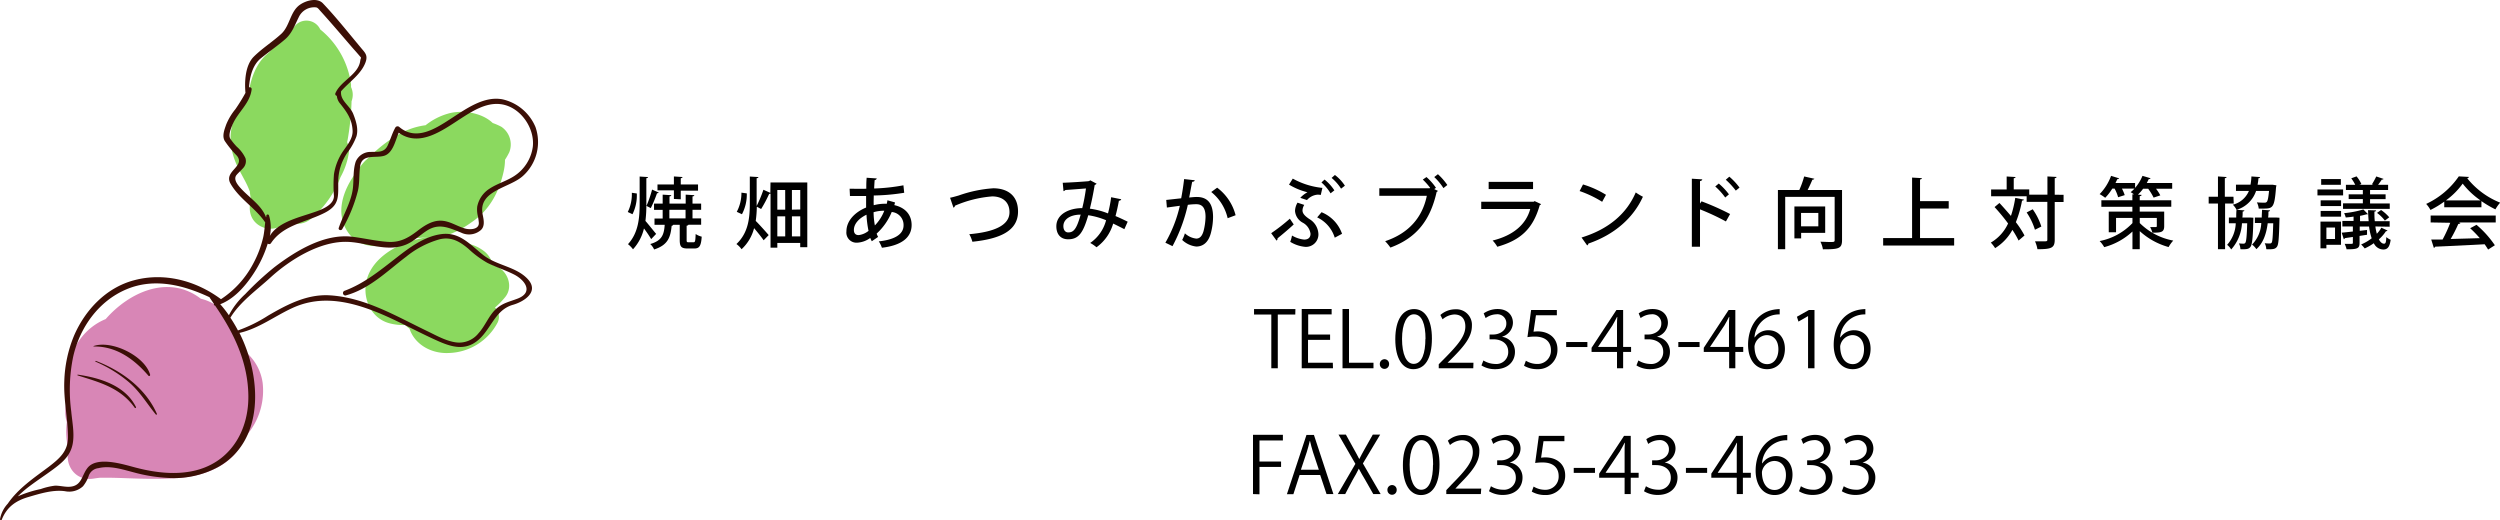 <svg xmlns="http://www.w3.org/2000/svg" viewBox="0 0 578.91 120.5"><defs><style>.cls-1{fill:#8bd95f;}.cls-2{fill:#d886b6;}.cls-3{fill:#3b0f06;}</style></defs><g id="レイヤー_2" data-name="レイヤー 2"><g id="レイヤー_1-2" data-name="レイヤー 1"><path d="M145.37,49.09a9.32,9.32,0,0,0,.94-4.45l1.15.16a9.84,9.84,0,0,1-1,4.81Zm4.3-1.93a29.7,29.7,0,0,1-.21,4c.61.68,2.1,2.57,2.48,3l-1.15,1.21a27.79,27.79,0,0,0-1.67-2.47,10.82,10.82,0,0,1-2.54,4.83,6.23,6.23,0,0,0-1.16-1.19c2.43-2.65,2.7-6.12,2.7-9.44V40.88l1.95.12c0,.13-.13.22-.4.27Zm2.88-2.57a.51.51,0,0,1-.41.16,29.43,29.43,0,0,1-1.44,3.44s-1-.51-1-.51A27,27,0,0,0,151,43.9Zm6.45,11c0,.45.07.51.45.51h1.15c.36,0,.43-.24.49-1.91a4.34,4.34,0,0,0,1.4.61c-.14,2.18-.56,2.74-1.71,2.74H159.2c-1.48,0-1.8-.47-1.8-2V52.06h-1.51a.43.43,0,0,1-.36.23c-.26,2.61-.83,4.45-4.06,5.48a3.78,3.78,0,0,0-.9-1.26c2.69-.78,3.19-2.13,3.35-4.45h-2.36V50.6h1.89v-2h-2V47.14h2V45.07l2,.13c0,.14-.15.23-.42.29v1.65h3.75V45.07l2,.13c0,.14-.13.25-.42.29v1.65h2v1.44h-2v2h2v1.46H159.4c0,.11-.15.18-.4.23Zm-2.95-9.52v-2h-3.8V42.71h3.8V40.86l2,.13c0,.14-.14.23-.41.28v1.44h4v1.44h-4v2ZM155,48.58v2h3.75v-2Z"/><path d="M178.42,42.25h8.52v15H185.3v-1H180v1.1h-1.57V44.82a.53.53,0,0,1-.32.07,29.45,29.45,0,0,1-1.86,3.51l-1-.54a25.9,25.9,0,0,1-.25,3.3c.79.76,2.57,2.77,3,3.28l-1.17,1.2c-.47-.7-1.42-1.87-2.21-2.81a10,10,0,0,1-2.9,4.88,5.21,5.21,0,0,0-1.19-1.2c2.79-2.61,3.1-6.11,3.1-9.44V40.88l2,.12c0,.13-.13.24-.42.27V47.7a29.28,29.28,0,0,0,1.57-3.76l1.6.72Zm-7.81,6.8a9.35,9.35,0,0,0,1.08-4.44l1.24.17a9.83,9.83,0,0,1-1.12,4.83ZM181.82,44H180v4.55h1.83ZM180,50.1v4.64h1.83V50.1Zm5.31-1.59V44h-1.93v4.55Zm-1.93,6.23h1.93V50.1h-1.93Z"/><path d="M207.24,46.87c0,.22-.11.42-.14.63,2.82.65,4,2.51,4,4.6,0,2.89-2.31,4.73-6.88,5.27a7.15,7.15,0,0,0-.72-1.48c3.46-.36,5.73-1.53,5.73-3.7a3,3,0,0,0-2.74-3.1,13.91,13.91,0,0,1-3.49,5,4,4,0,0,0,.34.77l-1.46,1a6,6,0,0,1-.36-.76,5.62,5.62,0,0,1-3.11,1.1A2.34,2.34,0,0,1,196,53.59c0-2.48,2-4.48,4.56-5.53,0-.84,0-1.74,0-2.68-.84,0-1.69,0-2.41,0-.54,0-1,0-1.33,0l-.08-1.68c.89,0,2.42.06,3.86,0,0-.79,0-1.73.09-2.54l2.34.16a.54.54,0,0,1-.49.38c-.05.58-.09,1.33-.12,1.95a44.08,44.08,0,0,0,6.78-.74l.18,1.73a48.75,48.75,0,0,1-7.05.63c0,.79-.06,1.53,0,2.25a9.92,9.92,0,0,1,3-.33,5.84,5.84,0,0,0,.17-.81Zm-6.12,6.59a23.74,23.74,0,0,1-.47-3.74c-1.67.79-2.92,2.07-2.92,3.53,0,1.2.9,1.19,1.14,1.19A4.53,4.53,0,0,0,201.12,53.46Zm3.65-4.66a8.38,8.38,0,0,0-2.48.34,17.5,17.5,0,0,0,.3,3.06A10.09,10.09,0,0,0,204.77,48.8Z"/><path d="M220,45.79c.47-.09,1.06-.25,2-.52a30,30,0,0,1,8-1.67c3.08,0,5.74,1.49,5.74,5.38,0,4.52-4.23,6.34-10.57,7a7.55,7.55,0,0,0-.72-1.75c5.69-.5,9.31-2,9.31-5.09,0-2.56-1.84-3.66-4-3.66a26.91,26.91,0,0,0-8.63,2.16.53.53,0,0,1-.34.45Z"/><path d="M259.64,46.14a.53.53,0,0,1-.54.34c-.2,1.11-.49,2.43-.79,3.55.88.37,1.89.84,2.82,1.31l-.77,1.73c-.9-.47-1.77-.9-2.59-1.3a10.29,10.29,0,0,1-3.86,5.49,8.09,8.09,0,0,0-1.46-1A9.16,9.16,0,0,0,256.13,51,17.29,17.29,0,0,0,252,49.84c-1.19,4.13-2.25,5.57-4.65,5.57-1.94,0-2.74-1.39-2.74-3,0-2.83,3-4.22,6-4.22a40.68,40.68,0,0,0,.86-4.55c-.85.07-3.4.27-4.77.36a.84.84,0,0,1-.43.27l-.18-1.95c1.74-.05,5-.27,5.94-.36a.83.83,0,0,0,.43-.21l1.48.79a1,1,0,0,1-.45.3c-.29,1.79-.74,4-1.12,5.48a17.59,17.59,0,0,1,4.2,1.1,29,29,0,0,0,.73-3.75Zm-9.4,3.56c-2.27,0-4,1-4,2.67,0,.86.42,1.45,1.12,1.45C248.6,53.82,249.29,53.09,250.24,49.7Z"/><path d="M276.66,41.74c-.05.25-.27.34-.59.36-.2.94-.49,2.58-.7,3.64.65-.07,1.33-.13,1.74-.13,2.87,0,3.79,1.93,3.79,4.68a15,15,0,0,1-.54,3.8c-.56,2-1.75,3-3.35,3a5.61,5.61,0,0,1-3.26-1.53,7.68,7.68,0,0,0,.63-1.53A4.59,4.59,0,0,0,277,55.25c.86,0,1.37-.63,1.69-1.71a14.18,14.18,0,0,0,.47-3.32c0-1.91-.63-2.95-2.16-2.93a14.13,14.13,0,0,0-1.94.14A37.57,37.57,0,0,1,271.51,57l-1.65-.8a30.9,30.9,0,0,0,3.35-8.55l-3,.41-.15-1.76,3.46-.38c.25-1.31.5-2.9.68-4.45Zm7.62,8.79a10.91,10.91,0,0,0-3.8-6.07l1.37-1a11.53,11.53,0,0,1,4.27,6.38Z"/><path d="M294.36,54a42,42,0,0,0,4.32-3.36l.9,1.33c-1.17,1.1-2.85,2.5-3.75,3.22a.51.51,0,0,1-.23.52Zm5-12.64a17.77,17.77,0,0,0,6.86,2.15l-.38,1.64a4.18,4.18,0,0,0-.68-.08,3.63,3.63,0,0,0-2.51,1.26l-1.55-.52a6.18,6.18,0,0,1,1.66-1.29,15.29,15.29,0,0,1-4.27-1.77Zm2.66,6.09a2.58,2.58,0,0,0-.41,1.26c0,.67.45,1.24,1.57,2a4.24,4.24,0,0,1,2.12,3.55,2.88,2.88,0,0,1-3.08,2.9A8,8,0,0,1,298.77,56a7.9,7.9,0,0,0,.41-1.46,6.86,6.86,0,0,0,2.81.94c1,0,1.48-.52,1.48-1.35a3.43,3.43,0,0,0-1.79-2.56,3.38,3.38,0,0,1-1.8-2.72,4,4,0,0,1,.58-1.92Zm4,1.69a8.37,8.37,0,0,1,4.75,5l-1.69.9a7.71,7.71,0,0,0-4.07-4.7Zm.7-7.56a10.44,10.44,0,0,1,2.27,2.5l-.88.69A10.66,10.66,0,0,0,306,42.25Zm2.4-1.06A9.91,9.91,0,0,1,311.43,43l-.89.69a10.48,10.48,0,0,0-2.19-2.49Z"/><path d="M330.32,41a13.24,13.24,0,0,1,2.2,2.49l-.4.3.85.41a.76.76,0,0,1-.3.26c-1.52,6.75-4.81,10.69-10.7,12.87a12.17,12.17,0,0,0-1.22-1.48c5.61-1.87,8.67-5.67,9.65-10.51h-11V43.6h11.63l.15-.09a15.82,15.82,0,0,0-1.71-1.93Zm3.93,2.56A13.34,13.34,0,0,0,332.12,41l.85-.66a14.25,14.25,0,0,1,2.18,2.5Z"/><path d="M356.86,47.27a.53.53,0,0,1-.31.23c-1.55,5.48-4.43,8.12-9.83,9.64a7,7,0,0,0-1.08-1.44c4.7-1.16,7.72-3.66,8.71-7.31H343V46.71h12.15l.22-.14ZM355,43.78H344.72V42.12H355Z"/><path d="M366.57,42.71a22.51,22.51,0,0,1,5.32,2.4L371,46.73a25.3,25.3,0,0,0-5.22-2.49ZM366.23,55c6.21-1.91,10.43-5.47,12.55-10.44a12.59,12.59,0,0,0,1.66,1c-2.23,4.92-6.59,8.77-12.62,10.84a.59.59,0,0,1-.29.43Z"/><path d="M399.66,51.28a53.51,53.51,0,0,0-6-2.8v8.66h-1.89V41.38l2.41.15c0,.19-.18.34-.52.41v5.19l.36-.51a59.29,59.29,0,0,1,6.61,2.94ZM398,42.5A14.61,14.61,0,0,1,400.36,45l-.86.74a15.33,15.33,0,0,0-2.31-2.56Zm2.45-1.59a14.69,14.69,0,0,1,2.36,2.53l-.86.7a18,18,0,0,0-2.32-2.52Z"/><path d="M426.55,44V55.61c0,2-.84,2.12-4.43,2.12a6.29,6.29,0,0,0-.57-1.75c.75,0,1.55.06,2.12.06,1.05,0,1.17,0,1.17-.45v-10H413.39V57.71H411.7V44h4.95a20.88,20.88,0,0,0,1.13-3.14l2.36.53c-.05.12-.21.21-.46.23-.29.7-.69,1.58-1.1,2.38Zm-3.9,9.92h-5.57v1.29h-1.56v-7.4h7.13Zm-1.59-4.61h-4v3.1h4Z"/><path d="M444.61,55.12h7.9v1.73H436.07V55.12h6.7v-14l2.27.13c0,.16-.15.27-.43.32v5h6.64v1.71h-6.64Z"/><path d="M463,47c.86.92,1.8,2,2.66,3a24.37,24.37,0,0,0,1-4.18l2,.4c0,.14-.18.23-.43.23a25.3,25.3,0,0,1-1.43,5,21.43,21.43,0,0,1,2,3.08l-1.37,1.17A20.9,20.9,0,0,0,466,53.23a11.4,11.4,0,0,1-4,4.23,8.33,8.33,0,0,0-1-1.28,9.92,9.92,0,0,0,4-4.43,44.28,44.28,0,0,0-3.13-3.8Zm14.85-1.89v1.66H475.8V55.5c0,1.91-.74,2.21-4,2.21a7.6,7.6,0,0,0-.56-1.82c.65,0,1.25,0,1.71,0,1.07,0,1.14,0,1.14-.43V46.75H469.3v-1.3h-8.23V43.87h3.6v-3l2.06.12c0,.15-.13.24-.42.29v2.58h3.59v1.22h4.21V40.86l2.11.11c0,.16-.13.25-.42.3v3.82Zm-7.15,3.35a14.29,14.29,0,0,1,2,4l-1.48.74a15.21,15.21,0,0,0-1.92-4Z"/><path d="M495.49,50.46v1.19a14.85,14.85,0,0,0,7.76,4.06,7.34,7.34,0,0,0-1.08,1.5,16.32,16.32,0,0,1-6.68-3.69v4.19H493.8v-4.1a15.45,15.45,0,0,1-6.54,3.62,6.85,6.85,0,0,0-1.06-1.41,14.25,14.25,0,0,0,7.6-4.16v-1.2H490v3.33h-1.69V49h5.47V47.88h-7.18V46.37h7.18V45l.38,0c-.27-.18-.56-.38-.78-.5a6.74,6.74,0,0,0,.88-.82h-2.89a10.61,10.61,0,0,1,.64,1.5l-1.53.49a9.14,9.14,0,0,0-.82-2h-.53a11.7,11.7,0,0,1-1.64,2.13,10.65,10.65,0,0,0-1.29-.85,11.84,11.84,0,0,0,2.65-4.23l1.87.58a.43.43,0,0,1-.43.18q-.19.43-.42.9h4.54v1.13a10,10,0,0,0,1.71-2.79c.85.25,1.37.4,1.87.56-.05.13-.2.2-.41.18-.15.31-.29.61-.47.92H503V43.7h-3.75a9.65,9.65,0,0,1,1,1.54l-1.55.52a13.48,13.48,0,0,0-1.26-2.06h-1.17a10.14,10.14,0,0,1-1.2,1.37l.84.06c0,.16-.12.25-.43.3v.94h7.31v1.51h-7.31V49h5.67v3.37c0,1.42-.74,1.51-2.73,1.51a6.22,6.22,0,0,0-.53-1.3c.6,0,1.12,0,1.3,0s.25-.07.25-.23V50.46Z"/><path d="M517.25,47.13h-2V57.71H513.6V47.13h-2.15V45.56h2.15v-4.7l2,.13c0,.14-.14.23-.41.28v4.29h2Zm3.8,3.24.76.05c-.06.43,0,5.92-.67,6.72-.36.5-.77.63-2.34.57a3.49,3.49,0,0,0-.34-1.35,7.88,7.88,0,0,0,1.06.06.45.45,0,0,0,.42-.2c.21-.29.34-1.44.43-4.52h-1.21a9.87,9.87,0,0,1-2.5,6.07,3.67,3.67,0,0,0-.94-1.07,7.93,7.93,0,0,0,2-5h-1.59V50.38h1.7c0-.57,0-1.18.07-1.8l1.82.13c0,.14-.15.25-.4.29,0,.47,0,.94-.07,1.38h1.78Zm6-7c-.36,4.68-.7,4.93-2.88,4.93-.34,0-.74,0-1.13,0a3.87,3.87,0,0,0-.43-1.44c.72.07,1.4.07,1.69.07a.71.71,0,0,0,.58-.16c.23-.21.39-.93.55-2.56h-3a6.83,6.83,0,0,1-4.52,4.38,4.49,4.49,0,0,0-.87-1.19,5.47,5.47,0,0,0,3.73-3.19h-3V42.77h3.37a15.72,15.72,0,0,0,.21-1.91l2,.14c0,.15-.14.26-.39.29,0,.51-.11,1-.18,1.48h3.11l.35,0,.9.15Zm0,7,.79.05c0,.13,0,.31,0,.49-.11,4.21-.2,5.72-.58,6.23s-.79.63-2.47.57a3.44,3.44,0,0,0-.36-1.38,11.51,11.51,0,0,0,1.15.05.51.51,0,0,0,.46-.2c.18-.27.27-1.38.36-4.48h-1.28c-.31,2.39-1,4.54-2.63,6a4.19,4.19,0,0,0-1-1.06,7.57,7.57,0,0,0,2.14-5h-1.48V50.38h1.59c0-.57.05-1.18.07-1.8l1.85.13c0,.14-.14.25-.37.29,0,.47,0,.94-.08,1.38h1.82Z"/><path d="M542.58,43.88v1.37h-5.94V43.88Zm-.49,7.44v5.37h-3.38v.81h-1.37V51.32Zm-4.71-3.6V46.39h4.73v1.33Zm0,2.45V48.84h4.73v1.33Zm4.68-8.7V42.8H537.5V41.47Zm-1.35,11.22h-2v2.65h2Zm9.34-.25a12.26,12.26,0,0,0,.34,1.69,7,7,0,0,0,1.05-1.4l1.4.64c0,.11-.14.17-.34.17a9.4,9.4,0,0,1-1.64,1.89c.34.64.76,1,1.19,1s.47-.44.54-1.53a4,4,0,0,0,1,.63c-.23,1.67-.73,2.25-1.72,2.25a2.49,2.49,0,0,1-2.18-1.46,12.75,12.75,0,0,1-2.11,1.21,7,7,0,0,0-.83-.92,10.88,10.88,0,0,0,2.45-1.43,13.69,13.69,0,0,1-.61-2.73h-2.16v1l1.69-.2,0,1.11-1.73.27v1.62c0,1.3-.49,1.48-3,1.48a7.05,7.05,0,0,0-.45-1.26c.41,0,.84,0,1.15,0,.68,0,.75,0,.75-.27V54.87l-1.85.27a.34.34,0,0,1-.25.25l-.49-1.51c.72-.06,1.62-.16,2.59-.27V52.44h-2.43V51.16H545v-1c-.61.09-1.22.16-1.81.2a5.61,5.61,0,0,0-.37-1,23,23,0,0,0,4.45-.86l1.06,1.08a.29.29,0,0,1-.19.05.44.44,0,0,1-.15,0,14.46,14.46,0,0,1-1.49.35v1.24h2c-.07-.79-.12-1.66-.14-2.56l1.85.06c0,.16-.12.27-.38.28,0,.8,0,1.54.09,2.22h3.44v1.28ZM547.15,45V44h-3.92V42.8h2.16a9.69,9.69,0,0,0-.92-1.51l1.22-.45a7.35,7.35,0,0,1,1.12,1.78l-.49.18h3.28l-.34-.12a18.11,18.11,0,0,0,1-1.82l1.67.56c0,.12-.18.18-.39.16-.22.34-.56.83-.87,1.22H553V44h-4.18v1h3.6v1.11h-3.6v1h4.56v1.26H542.56V47.09h4.59v-1h-3.28V45Zm5.1,6.08a8.58,8.58,0,0,0-1.82-1.78l.94-.67a9.1,9.1,0,0,1,1.89,1.69Z"/><path d="M566,48V46.69a22,22,0,0,1-3.19,1.93,6.81,6.81,0,0,0-1-1.4,18.7,18.7,0,0,0,7.56-6.38l2.36.13a.49.49,0,0,1-.42.3,18.69,18.69,0,0,0,7.64,5.66,8.38,8.38,0,0,0-1.1,1.55,23.82,23.82,0,0,1-3.24-1.91V48Zm-3.15,3.51v-1.6h15.07v1.6h-8.57l.4.13a.51.51,0,0,1-.49.21,33.79,33.79,0,0,1-1.77,3.49l6.74-.19A25.82,25.82,0,0,0,572,52.85l1.47-.79a23.65,23.65,0,0,1,4.25,4.73l-1.56,1c-.22-.36-.49-.79-.81-1.23-4.22.24-8.65.44-11.46.56a.36.36,0,0,1-.3.27l-.61-1.93c.75,0,1.65,0,2.64,0a31.35,31.35,0,0,0,1.77-3.87Zm11.56-5.1a18.53,18.53,0,0,1-4.14-3.89,17.22,17.22,0,0,1-3.89,3.89Z"/><path d="M299.94,72.83h-4.05V85.27h-1.5V72.83h-4V71.57h9.58Z"/><path d="M308.67,85.27h-7.24V71.55h6.93v1.26h-5.43v4.65H308V78.7h-5.11V84h5.74Z"/><path d="M318.05,85.27h-7.17V71.55h1.5V84h5.67Z"/><path d="M319.52,84.35a1.09,1.09,0,0,1,1.08-1.17,1.07,1.07,0,0,1,1.06,1.17,1.07,1.07,0,1,1-2.14,0Z"/><path d="M323.1,78.57c0-4.71,1.84-7,4.36-7s4.12,2.41,4.12,6.82c0,4.68-1.63,7.1-4.32,7.1C324.81,85.49,323.1,83.07,323.1,78.57Zm7-.1c0-3.37-.81-5.69-2.7-5.69-1.6,0-2.74,2.14-2.74,5.69s1,5.79,2.69,5.79C329.31,84.26,330.07,81.67,330.07,78.47Z"/><path d="M341.16,85.27h-8v-.92L334.5,83c3.2-3.24,4.82-5.21,4.82-7.4,0-1.44-.63-2.78-2.57-2.78a4.53,4.53,0,0,0-2.7,1.12l-.51-1a5.29,5.29,0,0,1,3.5-1.32,3.6,3.6,0,0,1,3.8,3.84c0,2.54-1.79,4.7-4.58,7.5L335.2,84v0h6Z"/><path d="M347.87,78a3.45,3.45,0,0,1,2.94,3.49c0,2.14-1.55,4-4.58,4a5.86,5.86,0,0,1-3.18-.87l.45-1.15a5.37,5.37,0,0,0,2.75.81,2.74,2.74,0,0,0,3-2.83c0-2-1.68-2.88-3.44-2.88h-.88V77.46h.88c1.3,0,3-.81,3-2.51a2.07,2.07,0,0,0-2.32-2.17,4.41,4.41,0,0,0-2.47.88l-.45-1.1a5.68,5.68,0,0,1,3.21-1c2.46,0,3.56,1.57,3.56,3.19a3.41,3.41,0,0,1-2.45,3.19Z"/><path d="M360.51,71.78V73h-4.84l-.56,3.81a8.49,8.49,0,0,1,1-.07c2.4,0,4.54,1.42,4.54,4.14A4.47,4.47,0,0,1,356,85.49a5.92,5.92,0,0,1-3.09-.8l.43-1.16a5,5,0,0,0,2.66.75,3.07,3.07,0,0,0,3.14-3.19c0-1.85-1.19-3.15-3.71-3.15a11,11,0,0,0-1.73.13l.85-6.29Z"/><path d="M362.67,79.2h4.91v1.16h-4.91Z"/><path d="M375.86,85.27h-1.42V81.49h-5.89v-.95l5.76-8.76h1.55v8.56h1.84v1.15h-1.84Zm-5.79-4.93h4.37V75.55c0-.74,0-1.46.07-2.16h-.07c-.41.83-.74,1.4-1.08,2l-3.29,4.9Z"/><path d="M383.76,78a3.45,3.45,0,0,1,2.94,3.49c0,2.14-1.55,4-4.57,4a5.9,5.9,0,0,1-3.19-.87l.45-1.15a5.37,5.37,0,0,0,2.75.81,2.74,2.74,0,0,0,3-2.83c0-2-1.67-2.88-3.44-2.88h-.88V77.46h.88c1.3,0,3-.81,3-2.51a2.07,2.07,0,0,0-2.32-2.17,4.41,4.41,0,0,0-2.47.88l-.45-1.1a5.68,5.68,0,0,1,3.21-1c2.46,0,3.56,1.57,3.56,3.19a3.41,3.41,0,0,1-2.45,3.19Z"/><path d="M388.64,79.2h4.92v1.16h-4.92Z"/><path d="M401.84,85.27h-1.43V81.49h-5.88v-.95l5.76-8.76h1.55v8.56h1.83v1.15h-1.83ZM396,80.34h4.37V75.55c0-.74,0-1.46.08-2.16h-.08c-.41.83-.73,1.4-1.08,2L396,80.3Z"/><path d="M406.35,78.12a3.77,3.77,0,0,1,3.15-1.65c2.29,0,3.82,1.71,3.82,4.3s-1.51,4.72-4.14,4.72-4.39-2.18-4.39-5.67,1.69-7.4,6.06-8.13a10.56,10.56,0,0,1,1.26-.12l0,1.24a5.67,5.67,0,0,0-5.83,5.31Zm5.46,2.76c0-2.07-1.12-3.28-2.74-3.28a3,3,0,0,0-2.79,2.56c0,2.46,1.06,4.16,2.94,4.16C410.78,84.32,411.81,82.91,411.81,80.88Z"/><path d="M418.68,85.27V73.19h0l-2.22,1.28-.36-1.12,2.79-1.57h1.28V85.27Z"/><path d="M426.19,78.12a3.77,3.77,0,0,1,3.15-1.65c2.29,0,3.82,1.71,3.82,4.3s-1.52,4.72-4.14,4.72-4.4-2.18-4.4-5.67,1.69-7.4,6.07-8.13a10.21,10.21,0,0,1,1.26-.12l0,1.24a5.68,5.68,0,0,0-5.84,5.31Zm5.45,2.76c0-2.07-1.11-3.28-2.73-3.28a3,3,0,0,0-2.79,2.56c0,2.46,1.06,4.16,2.93,4.16C430.62,84.32,431.64,82.91,431.64,80.88Z"/><path d="M290.15,114.41V100.69h6.92V102h-5.42v4.88h5v1.25h-5v6.33Z"/><path d="M308.77,114.41h-1.59L305.71,110h-4.77l-1.44,4.44H298l4.53-13.72h1.73Zm-3.37-5.63-1.35-4.07c-.29-.94-.52-1.8-.7-2.61h-.05c-.18.83-.44,1.69-.69,2.55l-1.37,4.13Z"/><path d="M319.71,114.41H318l-1.8-3.17c-.68-1.15-1.11-1.89-1.55-2.71h0c-.4.82-.79,1.54-1.48,2.71l-1.67,3.17h-1.71l4.07-7-3.91-6.77h1.71l1.85,3.35c.49.87.87,1.55,1.25,2.32h0c.4-.82.76-1.45,1.24-2.32l1.89-3.35h1.71l-4,6.68Z"/><path d="M321.28,113.5a1.09,1.09,0,0,1,1.08-1.18,1.08,1.08,0,0,1,1.06,1.18,1.07,1.07,0,1,1-2.14,0Z"/><path d="M324.86,107.72c0-4.72,1.83-7,4.36-7s4.12,2.41,4.12,6.83c0,4.68-1.64,7.09-4.32,7.09C326.57,114.63,324.86,112.22,324.86,107.72Zm7-.11c0-3.37-.81-5.69-2.71-5.69-1.6,0-2.73,2.14-2.73,5.69s1,5.8,2.68,5.8C331.07,113.41,331.83,110.81,331.83,107.61Z"/><path d="M342.91,114.41h-8v-.91l1.31-1.39c3.21-3.24,4.83-5.2,4.83-7.4,0-1.44-.63-2.77-2.58-2.77a4.52,4.52,0,0,0-2.7,1.11l-.5-1a5.26,5.26,0,0,1,3.49-1.32,3.6,3.6,0,0,1,3.8,3.84c0,2.54-1.78,4.7-4.57,7.51L337,113.15v0h6Z"/><path d="M349.63,107.12a3.45,3.45,0,0,1,2.93,3.49c0,2.15-1.55,4-4.57,4a6,6,0,0,1-3.19-.86l.45-1.16a5.35,5.35,0,0,0,2.76.81,2.73,2.73,0,0,0,3-2.82c0-2-1.67-2.88-3.44-2.88h-.88V106.6h.88c1.3,0,3-.81,3-2.5a2.09,2.09,0,0,0-2.33-2.18,4.38,4.38,0,0,0-2.46.88l-.45-1.1a5.62,5.62,0,0,1,3.2-1c2.47,0,3.57,1.57,3.57,3.19a3.41,3.41,0,0,1-2.45,3.19Z"/><path d="M362.26,100.93v1.24h-4.84l-.56,3.82a7,7,0,0,1,1.05-.07c2.39,0,4.53,1.42,4.53,4.14a4.46,4.46,0,0,1-4.64,4.57,6.07,6.07,0,0,1-3.1-.79l.43-1.17a5.06,5.06,0,0,0,2.67.75,3.05,3.05,0,0,0,3.13-3.18c0-1.86-1.19-3.15-3.71-3.15a11.19,11.19,0,0,0-1.73.12l.85-6.28Z"/><path d="M364.42,108.35h4.92v1.15h-4.92Z"/><path d="M377.62,114.41H376.2v-3.78h-5.89v-.95l5.76-8.75h1.55v8.55h1.83v1.15h-1.83Zm-5.8-4.93h4.38v-4.79c0-.74,0-1.46.07-2.16h-.07c-.42.83-.74,1.4-1.09,2l-3.29,4.89Z"/><path d="M385.52,107.12a3.45,3.45,0,0,1,2.93,3.49c0,2.15-1.54,4-4.57,4a6,6,0,0,1-3.19-.86l.45-1.16a5.35,5.35,0,0,0,2.76.81,2.74,2.74,0,0,0,3-2.82c0-2-1.68-2.88-3.44-2.88h-.89V106.6h.89c1.29,0,3-.81,3-2.5a2.08,2.08,0,0,0-2.33-2.18,4.38,4.38,0,0,0-2.46.88l-.45-1.1a5.68,5.68,0,0,1,3.2-1c2.47,0,3.57,1.57,3.57,3.19a3.41,3.41,0,0,1-2.45,3.19Z"/><path d="M390.4,108.35h4.91v1.15H390.4Z"/><path d="M403.59,114.41h-1.42v-3.78h-5.89v-.95l5.76-8.75h1.55v8.55h1.84v1.15h-1.84Zm-5.8-4.93h4.38v-4.79c0-.74,0-1.46.07-2.16h-.07c-.42.83-.74,1.4-1.08,2l-3.3,4.89Z"/><path d="M408.11,107.27a3.76,3.76,0,0,1,3.15-1.66c2.28,0,3.82,1.71,3.82,4.3s-1.52,4.72-4.15,4.72-4.39-2.18-4.39-5.67,1.69-7.4,6.07-8.12a10.53,10.53,0,0,1,1.26-.13l0,1.24a5.68,5.68,0,0,0-5.84,5.32Zm5.45,2.75c0-2.07-1.11-3.28-2.73-3.28A3,3,0,0,0,408,109.3c0,2.47,1.06,4.16,2.93,4.16C412.54,113.46,413.56,112.06,413.56,110Z"/><path d="M421.41,107.12a3.45,3.45,0,0,1,2.93,3.49c0,2.15-1.54,4-4.57,4a6,6,0,0,1-3.19-.86l.45-1.16a5.35,5.35,0,0,0,2.76.81,2.74,2.74,0,0,0,3-2.82c0-2-1.68-2.88-3.44-2.88h-.88V106.6h.88c1.29,0,3-.81,3-2.5a2.08,2.08,0,0,0-2.32-2.18,4.41,4.41,0,0,0-2.47.88l-.45-1.1a5.68,5.68,0,0,1,3.2-1c2.47,0,3.57,1.57,3.57,3.19a3.4,3.4,0,0,1-2.45,3.19Z"/><path d="M431.33,107.12a3.45,3.45,0,0,1,2.93,3.49c0,2.15-1.55,4-4.57,4a6,6,0,0,1-3.19-.86l.45-1.16a5.35,5.35,0,0,0,2.76.81,2.73,2.73,0,0,0,3-2.82c0-2-1.67-2.88-3.43-2.88h-.89V106.6h.89c1.29,0,3-.81,3-2.5a2.09,2.09,0,0,0-2.33-2.18,4.38,4.38,0,0,0-2.46.88l-.45-1.1a5.68,5.68,0,0,1,3.2-1c2.47,0,3.57,1.57,3.57,3.19a3.4,3.4,0,0,1-2.45,3.19Z"/><path class="cls-1" d="M78.86,41a16.83,16.83,0,0,0,1.88-5.36A4.25,4.25,0,0,0,80.4,33c0-.16,0-.31.07-.47a60.65,60.65,0,0,0,.94-9.09,4.19,4.19,0,0,0-.12-3.27c0-.2,0-.41,0-.61A19.62,19.62,0,0,0,74.16,6.82a3.53,3.53,0,0,0-5.45-1.24c-.24.22-.46.46-.68.7a5.72,5.72,0,0,0-2,2.57,17.72,17.72,0,0,0-3.75,3.32c-2.94,2.2-4.51,6.44-4.78,10.46-4,4.17-5.19,9-3.09,14.57.71,1.87,1.8,3.59,2.68,5.38.2.4.37.79.54,1.2.08.19.16.39.23.59s0,.12,0,.19.14,1,.19,1.17c-.05.51-.15,1.31,0,.65-.53,2.17-.16,4.35,1.79,5.71a5,5,0,0,0,5.16.29,21.41,21.41,0,0,0,2.29-.87A4.7,4.7,0,0,0,72,50.68,23.59,23.59,0,0,0,78.86,41Z"/><path class="cls-1" d="M114.62,71.22a18.94,18.94,0,0,0,2.4-2.47c1.93-2.45.48-6.12-2.24-7.17-.23-.09-.46-.16-.69-.23a5.45,5.45,0,0,0-2-3.19A9.32,9.32,0,0,0,107,56.24a9.59,9.59,0,0,0-4.45-1.44,22.14,22.14,0,0,0,6.54-3.26c4.21-2.79,6.47-7,7.54-11.85a12.91,12.91,0,0,0,.31-2.69,17,17,0,0,0,1-1.76,4.94,4.94,0,0,0-1.84-5.88,13.89,13.89,0,0,0-2-.87c-2.55-2.46-7.14-3.1-10.31-2.19A14.89,14.89,0,0,0,98.55,29a16.78,16.78,0,0,0-6.71,2.4,31.83,31.83,0,0,0-6.23,4.9c-.34.28-.66.58-1,.89a13.17,13.17,0,0,0-1.76,2.25l-.39.5c-3,4-5,9.54-1.77,14s9.33,3.26,13.66,1.37l.76-.35c.25,0,.51.08.77.1a10.68,10.68,0,0,0,2.88-.15l.2,0a26.94,26.94,0,0,0-4.75,1.26c-3.73,1.31-7.76,4.06-9.1,8-1.47,4.24.46,9.41,5,10.67a12.33,12.33,0,0,0,3.72.42,8.16,8.16,0,0,0,1,.86c1.2,3.62,5,5.83,9.11,5.62a13.17,13.17,0,0,0,11.3-7.07A3,3,0,0,0,114.62,71.22Z"/><path class="cls-2" d="M60.82,88.66a11.39,11.39,0,0,0-4.74-7.78,19.35,19.35,0,0,0-4.16-8.45,10.17,10.17,0,0,0-5.4-3.25L46,68.8c-7.38-5.15-16.17-1-21.45,5l-.08.09c-7,2.84-10.4,11.16-8.85,18.63a8.21,8.21,0,0,0-.15,5.25,17.21,17.21,0,0,0,.39,6.4c-.91,3.38,1.45,7.36,5.85,6.65.51-.08,1-.15,1.54-.2h.28l.93,0c1.67,0,3.34.06,5,.12,3.7.14,7.38.23,11.09,0,6.44-.32,13.62-2.81,16-9.31.43-.47.84-1,1.24-1.5A15.84,15.84,0,0,0,60.82,88.66Z"/><path class="cls-3" d="M116.36,23c-4.23-.81-8.33,2.13-11.66,4.29-3.64,2.36-8.23,5.51-12.23,2.12a.6.6,0,0,0-.94.16c-.72,1.3-1.11,2.71-1.73,4.06-.83,1.82-2.34,1.47-3.9,1.55a3.71,3.71,0,0,0-3.51,2.2c-.66,1.91-.45,4.22-.67,6.2-.37,3.19-2.26,6.18-3.28,9.19-.17.49.56.71.8.3a34.56,34.56,0,0,0,3.56-8.59c.53-1.92.31-4.08.6-6C83.82,35.54,87,36.7,89,36.06s2.55-3.49,3.33-5.33c4.82,3.46,10.12-.53,14.41-3.3,2.67-1.72,5.73-3.65,9-3.33,4.65.45,8.18,5.51,7.63,9.95a9.6,9.6,0,0,1-4.26,6.69c-1.83,1.21-4,1.77-5.83,3a6.38,6.38,0,0,0-2.77,4.09,6.2,6.2,0,0,0,.15,2.23,11.36,11.36,0,0,1,.22,1.52c.09,1.65-2.2,1.63-3.18,1.34-2-.56-3.59-1.8-5.7-1.82S98,52.43,96.49,53.6c-2.1,1.59-4,2.6-6.75,2.4s-5.31-.81-8-1.16c-6.54-.86-13.19,3.22-18.16,7a71,71,0,0,0-6.81,6.28A17.76,17.76,0,0,0,53,73a26.11,26.11,0,0,0-2-2.55c3.66-1.41,6.49-5,8.42-8.23A27.09,27.09,0,0,0,62,56.4a.5.5,0,0,0,.76-.1C65.61,52,71,51.47,75.32,49.21c3.28-1.73,3-3.66,3-7a12,12,0,0,1,2.11-6.84,14.53,14.53,0,0,0,2.11-3.79c.5-1.71-.11-3.59-.73-5.17-.79-2-3.1-3.08-2.82-5.29,1.91-2.17,4.58-3.89,5.62-6.6.68-1.78-.11-2.32-1.15-3.6C80.62,7.52,77.84,4,74.78.78c-1.33-1.4-3.9-.67-5.31.31C67.17,2.67,67.14,6,65.13,7.84s-4.41,3.34-6.36,5.28-2.18,5.65-1.93,8.39a42,42,0,0,1-2.33,3.77,13.88,13.88,0,0,0-2.14,3.58c-.39,1.13-1,2.62-.33,3.77a23.78,23.78,0,0,0,2.82,3.44c2,2.46-3,3.53-1.54,6.34,2,3.62,5.8,5.68,8.09,9.09,0,0,0,0,0,0-.13,1.12-.21,2.25-.44,3.35a24.37,24.37,0,0,1-2.35,6.22,22.17,22.17,0,0,1-7.45,8.21C45.42,65,38.06,63,31,64.91c-6.43,1.72-11.28,6.86-13.86,12.83a29.79,29.79,0,0,0-2.25,10.53c-.18,4.34.82,8.61.86,12.93,0,3.33-2,5-4.49,6.92-3.51,2.63-7,4.95-9.47,8.52A7.13,7.13,0,0,0,0,120.24c0,.22.3.37.39.14,1.18-3,3.28-4.45,6.28-5.32,2.69-.78,5.57-1.69,8.36-1.32a4.71,4.71,0,0,0,4.19-1.14,7.87,7.87,0,0,0,1.28-2.28,2.67,2.67,0,0,1,2.29-1.91c2.74-.67,5.66.32,8.28,1a37,37,0,0,0,7.54,1.24,21.51,21.51,0,0,0,12-2.56c10.58-6,10.09-20.54,4.84-31,4.45-1,8.17-3.9,12.31-5.79,5.55-2.54,11.19-1.9,16.82,0s10.53,4.78,15.77,7.18c2.92,1.34,6.14,2.8,9.2,1.1,4-2.25,4.6-7.7,9.24-9,2.57-.74,6.13-3,3.44-5.93s-7.27-3.16-10.36-5.62-5.46-5.38-9.7-4.81c-3.89.52-7.33,3.09-10.33,5.43-3.87,3-7.49,6-12.14,7.72A.57.57,0,0,0,80,68.43c5.53-1.48,9.65-5.66,14.07-9a21.57,21.57,0,0,1,7.67-4c2.73-.7,4.76.51,6.77,2.22a22.49,22.49,0,0,0,4.33,3.21c2,1,4.18,1.68,6.19,2.7,2.52,1.28,4.6,4.11.85,5.58-2,.77-3.46,1-5.06,2.45s-2.47,3.89-4,5.56a5.72,5.72,0,0,1-5.34,2.12c-2.25-.34-4.39-1.55-6.41-2.53-2.63-1.26-5.22-2.62-7.85-3.87-4.69-2.24-9.59-4.15-14.82-4.48s-9.87,2.1-14.3,4.68a33.73,33.73,0,0,1-7,3.45,31.82,31.82,0,0,0-1.75-2.95c2.17-3.61,6.14-6.44,9.16-9.2C67,60.24,73.79,56,80,56c4.66,0,9.43,2.51,14,.65,1.77-.72,3.18-2.14,4.76-3.18,2.86-1.89,5.13-.75,8,.39a4.19,4.19,0,0,0,4.41-.44c1.22-.88.85-2.49.6-3.73-1.15-5.66,6.34-6.13,9.38-9A10.55,10.55,0,0,0,124,29.42,10.88,10.88,0,0,0,116.36,23ZM62.29,49.89a.32.32,0,0,0-.61,0c0,.14,0,.29-.08.43-1-2.74-3.75-4.46-5.71-6.57-.79-.85-2-2.24-1.07-3.29.46-.53,1-1,1.46-1.51a2.35,2.35,0,0,0,.56-2.32,8.13,8.13,0,0,0-2-2.65,14.71,14.71,0,0,1-1.46-1.78c-.61-.88.13-2.56.49-3.39,1.23-2.88,4-4.82,4.4-8.09a.44.44,0,0,0-.61-.48c.17-2.5.84-5.19,2.72-6.72S64.2,10.66,66,9.12c1.63-1.4,2.26-3.31,3.2-5.18A3.93,3.93,0,0,1,73.06,1.7c.48,0,.69.36,1.09.8,2.64,2.9,5.17,5.91,7.74,8.87.45.5.89,1,1.33,1.52.61.7.33.26.19,1.25-.47,3.19-4.57,4.6-5.76,7.49a.43.43,0,0,0,.35.56A3.14,3.14,0,0,0,78.77,24c1.56,1.95,2.76,3.63,2.88,6.26.08,1.82-1.22,3.32-2.19,4.72a12.93,12.93,0,0,0-2.13,5.4,32.22,32.22,0,0,0,0,5c0,2.42-3.7,3.45-5.5,4.06-3,1-7.58,2.16-9.34,5.18A9.34,9.34,0,0,0,62.29,49.89ZM57.51,91.63c.1,7.69-3.73,14.73-11.35,17.06-4.8,1.45-10.06.82-14.81-.43-2.77-.72-9-2.76-11.16.19-1.29,1.72-1.28,4.06-4,4.26-1.11.09-2.29-.26-3.42-.25a15.4,15.4,0,0,0-3.32.78,26.61,26.61,0,0,0-5.33,1.7A24.69,24.69,0,0,1,7,112.47c1.72-1.29,3.53-2.47,5.26-3.75s3.47-2.65,4.24-4.74c1-2.63.24-6,0-8.7a37.92,37.92,0,0,1,.46-12.75C18.5,75.82,22.81,69.73,29.27,67s13.22-1,19.28,1.84a.59.59,0,0,0,0,.08c.35.49.68,1,1,1.46a.29.29,0,0,0,.26.39C54.14,77.06,57.41,83.8,57.51,91.63Z"/><path class="cls-3" d="M18,86.75a.1.1,0,0,0,0,.19c5.15,1.62,9.91,2.86,13.21,7.5a.17.17,0,0,0,.28-.18C29,89.25,23.14,87.5,18,86.75Z"/><path class="cls-3" d="M22.21,83.57c-.12,0-.21.13-.09.18a30.34,30.34,0,0,1,7.65,4.68c2.56,2.16,4.23,5,6.3,7.54.1.13.35,0,.27-.12C33.74,89.9,28.1,85.82,22.21,83.57Z"/><path class="cls-3" d="M21.71,80.12a.06.06,0,0,0,0,.12c5.26-.09,9.43,3,12.66,6.76.16.2.46,0,.39-.25C33.53,82.44,25.94,78.71,21.71,80.12Z"/></g></g></svg>